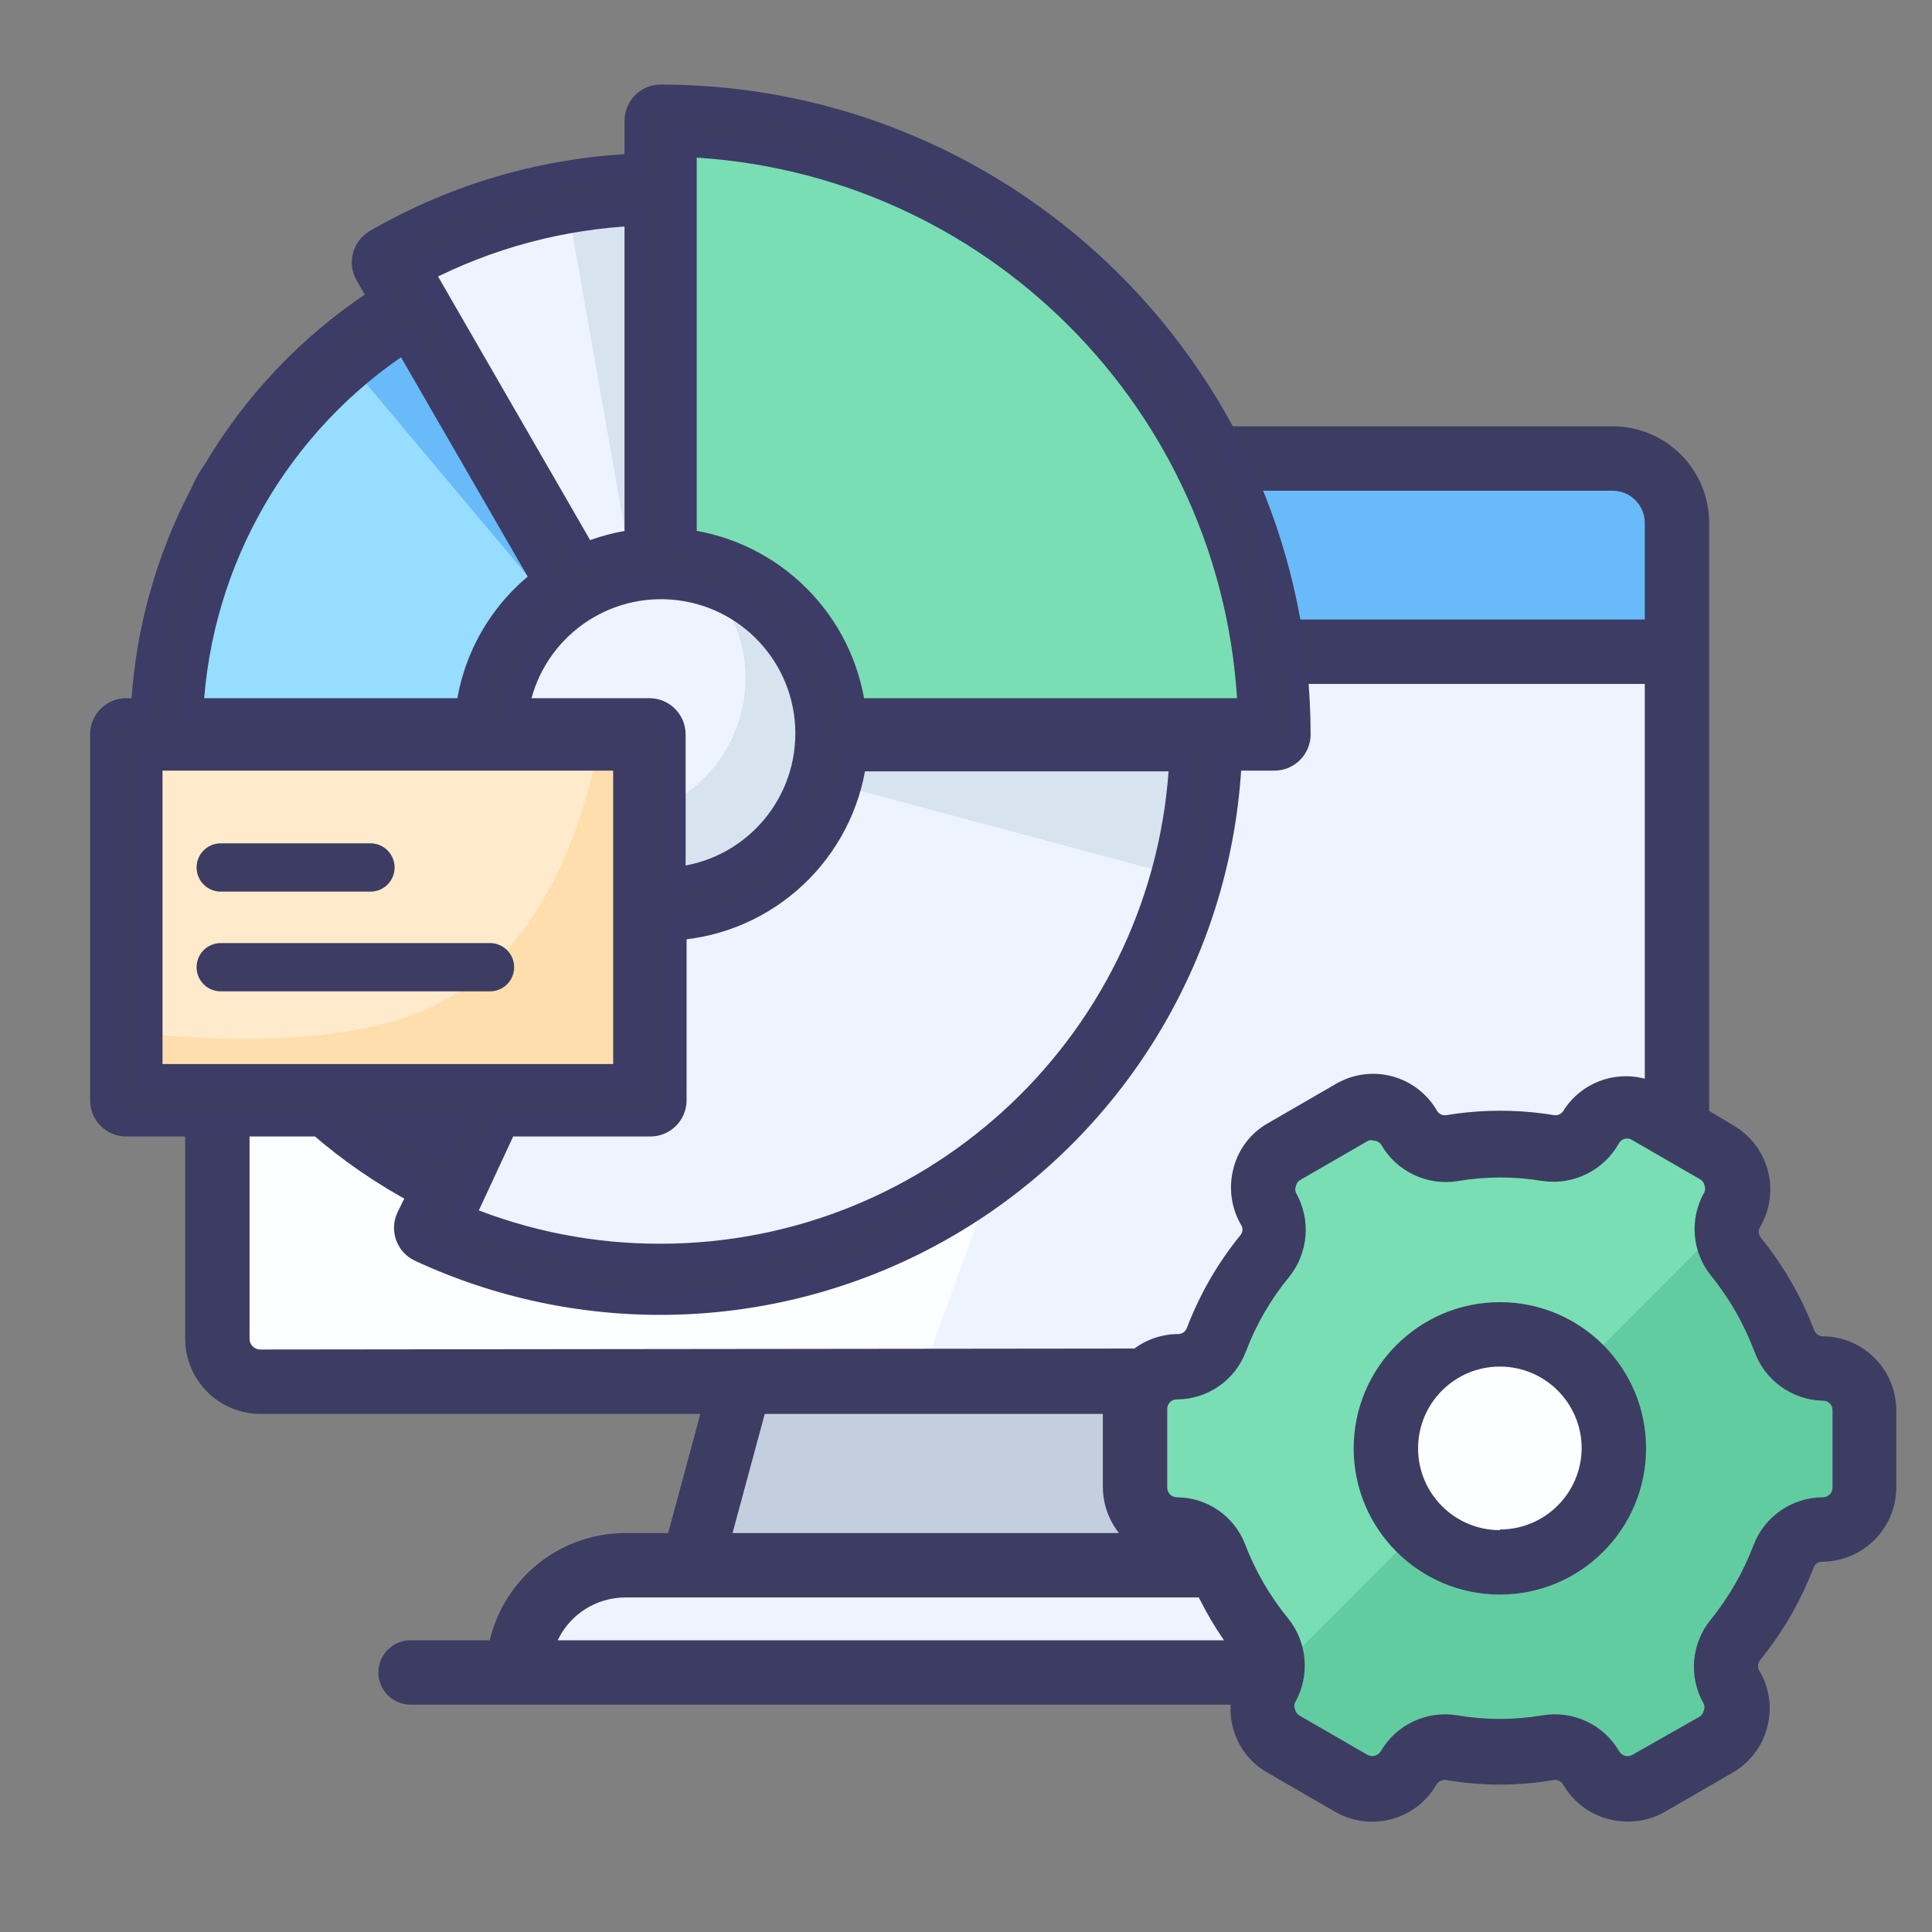 <?xml version="1.0" encoding="UTF-8"?>
<svg width="80px" height="80px" viewBox="0 0 80 80" version="1.1" xmlns="http://www.w3.org/2000/svg" xmlns:xlink="http://www.w3.org/1999/xlink">
    <rect x="0" y="0" width="80" height="80" fill="#808080" stroke="none"/>
    <title>automatyzacja</title>
    <g id="automatyzacja" stroke="none" stroke-width="1" fill="none" fill-rule="evenodd">
        <g id="Development" transform="translate(1, 2)">
            <rect id="Rectangle-path" x="0" y="0" width="80" height="80"></rect>
            <line x1="16" y1="67.253" x2="60.44" y2="67.253" id="Shape" fill="#FFFFFF" fill-rule="nonzero"></line>
            <path d="M10.667,16.987 L65.773,16.987 C67.246,16.987 68.44,18.181 68.44,19.653 L68.44,53.44 C68.44,54.419 67.646,55.213 66.667,55.213 L9.773,55.213 C8.794,55.213 8,54.419 8,53.44 L8,19.653 C8,18.181 9.194,16.987 10.667,16.987 Z" id="Shape" fill="#FCFEFF" fill-rule="nonzero"></path>
            <path d="M68.44,19.653 L68.44,53.427 C68.444,53.899 68.258,54.354 67.925,54.689 C67.592,55.025 67.139,55.213 66.667,55.213 L37.067,55.213 L50.987,16.987 L65.773,16.987 C67.246,16.987 68.44,18.181 68.44,19.653 Z" id="Shape" fill="#EDF4FF" fill-rule="nonzero"></path>
            <path d="M56,67.253 L20.44,67.253 C20.447,64.799 22.439,62.813 24.893,62.813 L51.56,62.813 C54.012,62.813 56,64.801 56,67.253 L56,67.253 Z" id="Shape" fill="#FFFFFF" fill-rule="nonzero"></path>
            <polygon id="Shape" fill="#C3CFDE" fill-rule="nonzero" points="46.76 55.213 29.693 55.213 27.56 62.813 48.893 62.813"></polygon>
            <path d="M68.44,19.653 L68.44,24.987 L8,24.987 L8,19.653 C8,18.181 9.194,16.987 10.667,16.987 L65.773,16.987 C67.246,16.987 68.44,18.181 68.44,19.653 Z" id="Shape" fill="#96DDFF" fill-rule="nonzero"></path>
            <path d="M65.773,16.987 L50.987,16.987 L48.08,24.987 L68.44,24.987 L68.44,19.653 C68.44,18.181 67.246,16.987 65.773,16.987 L65.773,16.987 Z" id="Shape" fill="#69BAF9" fill-rule="nonzero"></path>
            <path d="M56,67.253 L20.44,67.253 C20.447,64.799 22.439,62.813 24.893,62.813 L51.56,62.813 C54.012,62.813 56,64.801 56,67.253 L56,67.253 Z" id="Shape" fill="#EDF4FF" fill-rule="nonzero"></path>
            <path d="M61.107,70.56 C61.777,70.561 62.445,70.507 63.107,70.4 C63.813,70.276 64.521,70.606 64.88,71.227 L64.88,71.227 C65.109,71.624 65.486,71.914 65.93,72.031 C66.373,72.149 66.844,72.085 67.24,71.853 L70.053,70.227 C70.862,69.742 71.135,68.699 70.667,67.88 L70.667,67.88 C70.308,67.257 70.372,66.477 70.827,65.92 C71.676,64.875 72.351,63.7 72.827,62.44 C73.087,61.757 73.75,61.314 74.48,61.333 L74.48,61.333 C75.437,61.333 76.213,60.557 76.213,59.6 L76.213,56.347 C76.213,55.389 75.437,54.613 74.48,54.613 L74.48,54.613 C73.761,54.614 73.117,54.167 72.867,53.493 C72.389,52.235 71.713,51.06 70.867,50.013 C70.398,49.471 70.318,48.693 70.667,48.067 L70.667,48.067 C71.14,47.234 70.855,46.175 70.027,45.693 L67.213,44.067 C66.816,43.836 66.343,43.774 65.9,43.894 C65.456,44.014 65.08,44.307 64.853,44.707 L64.853,44.707 C64.496,45.329 63.789,45.664 63.08,45.547 C61.757,45.316 60.403,45.316 59.08,45.547 C58.38,45.653 57.687,45.319 57.333,44.707 L57.333,44.707 C56.857,43.88 55.802,43.594 54.973,44.067 L52.16,45.693 C51.332,46.175 51.046,47.234 51.52,48.067 L51.52,48.067 C51.88,48.685 51.816,49.462 51.36,50.013 C50.504,51.058 49.82,52.233 49.333,53.493 C49.102,54.184 48.461,54.654 47.733,54.667 L47.733,54.667 C46.776,54.667 46,55.443 46,56.4 L46,59.6 C46,60.557 46.776,61.333 47.733,61.333 L47.733,61.333 C48.449,61.331 49.091,61.771 49.347,62.44 C49.822,63.7 50.497,64.875 51.347,65.92 C51.801,66.477 51.865,67.257 51.507,67.88 L51.507,67.88 C51.034,68.709 51.32,69.763 52.147,70.24 L54.96,71.867 C55.357,72.103 55.832,72.169 56.278,72.051 C56.724,71.933 57.105,71.641 57.333,71.24 L57.333,71.24 C57.692,70.619 58.401,70.289 59.107,70.413 C59.768,70.516 60.437,70.565 61.107,70.56 Z" id="Shape" fill="#79DEB4" fill-rule="nonzero"></path>
            <path d="M76.213,56.333 L76.213,59.587 C76.213,60.544 75.437,61.32 74.48,61.32 C73.762,61.323 73.121,61.769 72.867,62.44 C72.389,63.699 71.713,64.873 70.867,65.92 C70.618,66.23 70.482,66.616 70.48,67.013 C70.476,67.313 70.555,67.608 70.707,67.867 C71.18,68.699 70.895,69.758 70.067,70.24 L67.253,71.867 C66.856,72.097 66.383,72.159 65.94,72.039 C65.496,71.919 65.12,71.626 64.893,71.227 L64.893,71.227 C64.536,70.604 63.829,70.269 63.12,70.387 C61.797,70.618 60.443,70.618 59.12,70.387 C58.411,70.269 57.704,70.604 57.347,71.227 L57.347,71.227 C56.87,72.053 55.815,72.339 54.987,71.867 L52.173,70.24 C51.345,69.758 51.06,68.699 51.533,67.867 C51.621,67.718 51.684,67.556 51.72,67.387 L70.52,48.547 C70.4,49.063 70.528,49.606 70.867,50.013 C71.713,51.06 72.389,52.235 72.867,53.493 C73.121,54.165 73.762,54.61 74.48,54.613 C75.432,54.613 76.206,55.381 76.213,56.333 L76.213,56.333 Z" id="Shape" fill="#62CCA1" fill-rule="nonzero"></path>
            <circle id="Oval" fill="#FCFEFF" fill-rule="nonzero" cx="61.107" cy="57.973" r="4.72"></circle>
            <circle id="Oval" fill="#3D3D63" fill-rule="nonzero" cx="12.44" cy="20.987" r="1.333"></circle>
            <circle id="Oval" fill="#3D3D63" fill-rule="nonzero" cx="21.333" cy="20.987" r="1.333"></circle>
            <circle id="Oval" fill="#3D3D63" fill-rule="nonzero" cx="16.893" cy="20.987" r="1.333"></circle>
            <path d="M74.12,53.08 C73.589,51.684 72.838,50.383 71.893,49.227 C71.802,49.094 71.802,48.919 71.893,48.787 C72.739,47.321 72.238,45.448 70.773,44.6 L69.773,44 L69.773,19.653 C69.773,17.444 67.982,15.653 65.773,15.653 L10.667,15.653 C8.458,15.653 6.667,17.444 6.667,19.653 L6.667,53.44 C6.674,55.153 8.061,56.539 9.773,56.547 L28,56.547 L26.667,61.48 L24.893,61.48 C22.22,61.482 19.897,63.319 19.28,65.92 L16,65.92 C15.264,65.92 14.667,66.517 14.667,67.253 C14.667,67.99 15.264,68.587 16,68.587 L49.96,68.587 C49.937,68.905 49.969,69.225 50.053,69.533 C50.255,70.324 50.77,70.998 51.48,71.4 L54.293,73.027 C54.999,73.432 55.836,73.54 56.621,73.327 C57.407,73.115 58.075,72.599 58.48,71.893 C58.568,71.754 58.731,71.681 58.893,71.707 C60.358,71.96 61.855,71.96 63.32,71.707 C63.486,71.68 63.651,71.76 63.733,71.907 C64.286,72.854 65.303,73.434 66.4,73.427 C66.938,73.432 67.467,73.294 67.933,73.027 L70.747,71.4 C71.452,70.993 71.966,70.321 72.173,69.533 C72.388,68.75 72.277,67.914 71.867,67.213 C71.773,67.077 71.773,66.897 71.867,66.76 C72.808,65.606 73.56,64.31 74.093,62.92 C74.145,62.766 74.291,62.664 74.453,62.667 C76.144,62.659 77.513,61.291 77.52,59.6 L77.52,56.347 C77.491,54.684 76.143,53.348 74.48,53.333 C74.319,53.332 74.176,53.231 74.12,53.08 Z M9.333,19.653 C9.333,18.917 9.93,18.32 10.667,18.32 L65.773,18.32 C66.51,18.32 67.107,18.917 67.107,19.653 L67.107,23.653 L9.333,23.653 L9.333,19.653 Z M9.773,53.88 C9.657,53.88 9.545,53.834 9.462,53.751 C9.38,53.669 9.333,53.557 9.333,53.44 L9.333,26.32 L67.107,26.32 L67.107,42.667 C65.811,42.323 64.443,42.863 63.733,44 L63.733,44 C63.648,44.135 63.49,44.203 63.333,44.173 C61.868,43.933 60.372,43.933 58.907,44.173 C58.75,44.207 58.589,44.138 58.507,44 L58.507,44 C58.102,43.294 57.433,42.779 56.646,42.568 C55.86,42.358 55.023,42.47 54.32,42.88 L51.507,44.507 C50.799,44.905 50.284,45.574 50.08,46.36 C49.867,47.146 49.972,47.985 50.373,48.693 C50.473,48.823 50.473,49.004 50.373,49.133 C49.429,50.29 48.677,51.591 48.147,52.987 C48.091,53.138 47.948,53.239 47.787,53.24 C47.134,53.241 46.498,53.451 45.973,53.84 L9.773,53.88 Z M45.333,61.48 L29.333,61.48 L30.667,56.547 L44.667,56.547 L44.667,59.6 C44.675,60.283 44.91,60.944 45.333,61.48 Z M24.907,64.147 L48.64,64.147 C48.945,64.761 49.292,65.354 49.68,65.92 L22.093,65.92 C22.607,64.839 23.696,64.149 24.893,64.147 L24.907,64.147 Z M74.88,59.6 C74.88,59.821 74.701,60 74.48,60 C73.209,60.003 72.07,60.787 71.613,61.973 C71.187,63.097 70.584,64.146 69.827,65.08 C69.027,66.067 68.916,67.444 69.547,68.547 C69.59,68.64 69.59,68.747 69.547,68.84 C69.523,68.947 69.455,69.039 69.36,69.093 L66.587,70.667 C66.493,70.719 66.383,70.731 66.28,70.701 C66.177,70.671 66.091,70.601 66.04,70.507 C65.395,69.407 64.138,68.818 62.88,69.027 C61.706,69.227 60.507,69.227 59.333,69.027 C58.072,68.821 56.815,69.415 56.173,70.52 C56.058,70.706 55.819,70.77 55.627,70.667 L52.813,69.04 C52.718,68.986 52.65,68.894 52.627,68.787 C52.583,68.694 52.583,68.586 52.627,68.493 C53.25,67.389 53.139,66.017 52.347,65.027 C51.583,64.095 50.975,63.046 50.547,61.92 C50.089,60.765 48.975,60.005 47.733,60 C47.512,60 47.333,59.821 47.333,59.6 L47.333,56.347 C47.33,56.239 47.371,56.136 47.446,56.06 C47.522,55.984 47.626,55.943 47.733,55.947 C49.001,55.942 50.135,55.158 50.587,53.973 C51.012,52.846 51.62,51.796 52.387,50.867 C53.179,49.877 53.29,48.504 52.667,47.4 C52.623,47.302 52.623,47.191 52.667,47.093 C52.689,46.989 52.757,46.9 52.853,46.853 L55.667,45.227 C55.732,45.208 55.801,45.208 55.867,45.227 C56.002,45.228 56.128,45.299 56.2,45.413 L56.2,45.413 C56.844,46.516 58.099,47.109 59.36,46.907 C60.534,46.707 61.733,46.707 62.907,46.907 C64.176,47.078 65.42,46.453 66.04,45.333 L66.04,45.333 C66.093,45.244 66.179,45.18 66.279,45.155 C66.379,45.13 66.485,45.146 66.573,45.2 L69.387,46.827 C69.483,46.874 69.551,46.962 69.573,47.067 C69.617,47.164 69.617,47.276 69.573,47.373 C68.945,48.472 69.056,49.844 69.853,50.827 C70.611,51.765 71.214,52.818 71.64,53.947 C72.07,55.153 73.2,55.97 74.48,56 C74.587,55.996 74.691,56.037 74.767,56.113 C74.843,56.189 74.884,56.293 74.88,56.4 L74.88,59.6 Z" id="Shape" fill="#3D3D63" fill-rule="nonzero"></path>
            <path d="M61.107,51.92 C57.764,51.92 55.053,54.63 55.053,57.973 C55.053,61.316 57.764,64.027 61.107,64.027 C64.45,64.027 67.16,61.316 67.16,57.973 C67.16,54.63 64.45,51.92 61.107,51.92 L61.107,51.92 Z M61.107,61.36 C59.236,61.36 57.72,59.844 57.72,57.973 C57.72,56.103 59.236,54.587 61.107,54.587 C62.977,54.587 64.493,56.103 64.493,57.973 C64.479,59.833 62.967,61.333 61.107,61.333 L61.107,61.36 Z" id="Shape" fill="#3D3D63" fill-rule="nonzero"></path>
        </g>
        <g id="Pie-Chart" transform="translate(-1, -1)">
            <rect id="Rectangle-path" x="0" y="0" width="60" height="60"></rect>
            <path d="M28.36,31.41 L19.71,50 C12.791,46.775 8.241,39.969 7.907,32.342 C7.573,24.716 11.51,17.538 18.12,13.72 L28.36,31.41 Z" id="Shape" fill="#96DDFF" fill-rule="nonzero"></path>
            <path d="M15.2,15.74 L28.36,31.41 L28.36,31.41 L18.12,13.68 C17.087,14.278 16.11,14.967 15.2,15.74 L15.2,15.74 Z" id="Shape" fill="#69BAF9" fill-rule="nonzero"></path>
            <path d="M28.36,6 L28.36,31.41 L53.77,31.41 C53.77,17.376 42.394,6 28.36,6 Z" id="Shape" fill="#79DEB4" fill-rule="nonzero"></path>
            <path d="M28.36,31.41 L18.81,51.89 C25.813,55.172 34.007,54.645 40.531,50.494 C47.056,46.342 51.005,39.143 51,31.41 L28.36,31.41 Z" id="Shape" fill="#EDF4FF" fill-rule="nonzero"></path>
            <path d="M28.36,8.82 C24.395,8.807 20.497,9.842 17.06,11.82 L28.36,31.38 L28.36,8.82 Z" id="Shape" fill="#EDF4FF" fill-rule="nonzero"></path>
            <path d="M28.36,31.41 L28.31,31.52 L50.15,37.37 C50.681,35.414 50.95,33.397 50.95,31.37 L28.36,31.41 Z" id="Shape" fill="#D8E3F0" fill-rule="nonzero"></path>
            <path d="M28.36,8.82 C27.045,8.823 25.733,8.943 24.44,9.18 L28.36,31.41 L28.36,8.82 Z" id="Shape" fill="#D8E3F0" fill-rule="nonzero"></path>
            <circle id="Oval" fill="#EDF4FF" fill-rule="nonzero" cx="28.36" cy="31.41" r="7.06"></circle>
            <path d="M29.61,24.47 C31.396,25.856 32.221,28.149 31.728,30.355 C31.235,32.562 29.514,34.286 27.308,34.781 C25.102,35.276 22.809,34.454 21.42,32.67 C22.053,36.19 25.219,38.681 28.79,38.467 C32.361,38.254 35.207,35.404 35.416,31.833 C35.626,28.262 33.131,25.099 29.61,24.47 L29.61,24.47 Z" id="Shape" fill="#D8E3F0" fill-rule="nonzero"></path>
            <rect id="Rectangle-path" fill="#FFEBCC" fill-rule="nonzero" x="6.23" y="31.41" width="21.66" height="15.15"></rect>
            <path d="M18.13,43 C14.71,44.27 10,44.14 6.23,43.72 L6.23,46.52 L27.89,46.52 L27.89,31.41 L25.83,31.41 C25.83,31.41 24.75,40.58 18.13,43 Z" id="Shape" fill="#FFDEAD" fill-rule="nonzero"></path>
            <path d="M28.36,5 C27.808,5 27.36,5.448 27.36,6 L27.36,7.86 C23.558,8.014 19.852,9.092 16.56,11 C16.087,11.278 15.927,11.885 16.2,12.36 L16.77,13.36 C10.929,17.122 7.261,23.471 6.92,30.41 L6.23,30.41 C5.678,30.41 5.23,30.858 5.23,31.41 L5.23,46.56 C5.23,47.112 5.678,47.56 6.23,47.56 L14.23,47.56 C15.505,48.671 16.904,49.631 18.4,50.42 L17.91,51.42 C17.675,51.92 17.89,52.515 18.39,52.75 C25.529,56.065 33.85,55.605 40.58,51.523 C47.309,47.44 51.562,40.273 51.92,32.41 L53.77,32.41 C54.322,32.41 54.77,31.962 54.77,31.41 C54.753,16.831 42.939,5.017 28.36,5 Z M27.89,30.41 L22.39,30.41 C22.891,27.295 25.699,25.085 28.844,25.33 C31.99,25.576 34.421,28.194 34.433,31.349 C34.445,34.504 32.034,37.141 28.89,37.41 L28.89,31.41 C28.89,30.858 28.442,30.41 27.89,30.41 L27.89,30.41 Z M27.36,9.85 L27.36,23.42 C26.623,23.506 25.902,23.698 25.22,23.99 L18.44,12.24 C21.204,10.805 24.248,9.989 27.36,9.85 L27.36,9.85 Z M17.77,15.08 L23.5,25 C21.766,26.304 20.637,28.257 20.37,30.41 L8.92,30.41 C9.252,24.18 12.541,18.483 17.77,15.08 Z M7.23,32.41 L26.89,32.41 L26.89,45.56 L7.23,45.56 L7.23,32.41 Z M17.48,47.56 L19.72,47.56 L19.24,48.56 C18.636,48.257 18.049,47.924 17.48,47.56 L17.48,47.56 Z M28.36,53 C25.544,53.008 22.754,52.461 20.15,51.39 L21.93,47.56 L27.93,47.56 C28.482,47.56 28.93,47.112 28.93,46.56 L28.93,39.44 C32.769,39.186 35.892,36.255 36.39,32.44 L49.92,32.44 C49.36,43.944 39.877,52.987 28.36,53 L28.36,53 Z M51,30.41 L36.35,30.41 C35.883,26.755 33.005,23.877 29.35,23.41 L29.35,7 C42.049,7.535 52.221,17.711 52.75,30.41 L51,30.41 Z" id="Shape" stroke="#3D3C66" fill="#3D3D63" fill-rule="nonzero"></path>
            <path d="M10.14,37.92 L16.34,37.92 C16.892,37.92 17.34,37.472 17.34,36.92 C17.34,36.368 16.892,35.92 16.34,35.92 L10.14,35.92 C9.588,35.92 9.14,36.368 9.14,36.92 C9.14,37.472 9.588,37.92 10.14,37.92 Z" id="Shape" fill="#3D3D63" fill-rule="nonzero"></path>
            <path d="M21.29,40.05 L10.14,40.05 C9.588,40.05 9.14,40.498 9.14,41.05 C9.14,41.602 9.588,42.05 10.14,42.05 L21.29,42.05 C21.842,42.05 22.29,41.602 22.29,41.05 C22.29,40.498 21.842,40.05 21.29,40.05 Z" id="Shape" fill="#3D3D63" fill-rule="nonzero"></path>
        </g>
    </g>
</svg>